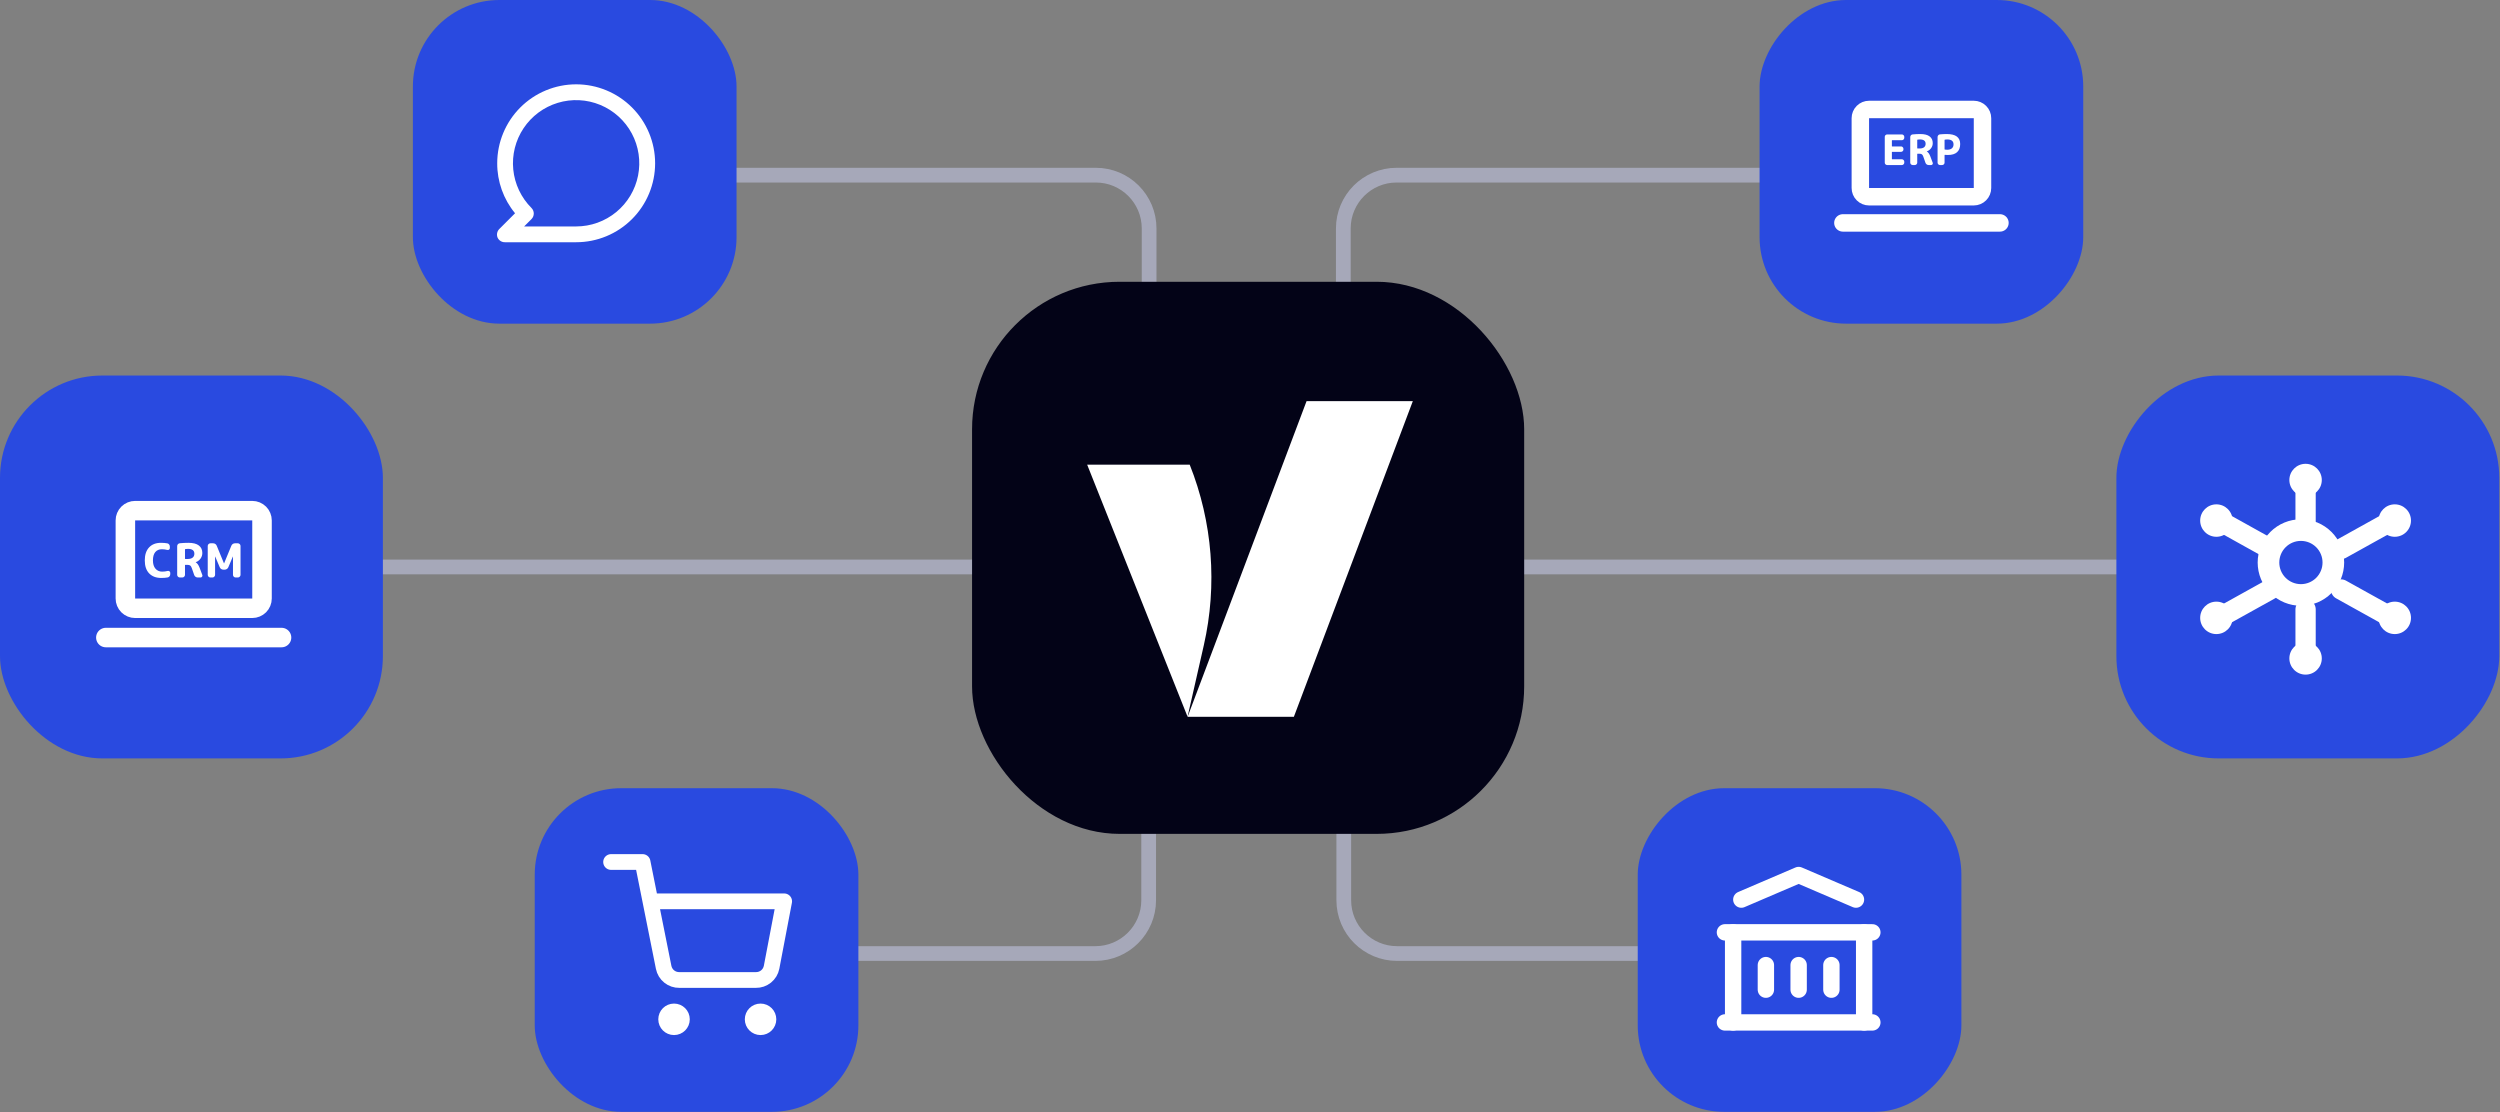 <svg width="499" height="222" viewBox="0 0 499 222" fill="none" xmlns="http://www.w3.org/2000/svg">
<rect x="0" y="0" width="499" height="222" fill="#808080" stroke="none"/>
<path d="M393.148 34.961H278.766C272.89 34.961 268.126 39.725 268.126 45.601V62.321" stroke="#A6A8B9" stroke-width="2.939" stroke-linejoin="round"/>
<path d="M374.771 190.326H278.859C272.982 190.326 268.219 185.562 268.219 179.686V162.402" stroke="#A6A8B9" stroke-width="2.939" stroke-linejoin="round"/>
<path d="M298.906 113.167H487.01" stroke="#A6A8B9" stroke-width="2.939" stroke-linejoin="round"/>
<path d="M104.342 34.961H218.724C224.6 34.961 229.364 39.725 229.364 45.601V62.321" stroke="#A6A8B9" stroke-width="2.939" stroke-linejoin="round"/>
<path d="M127.129 190.326H218.632C224.509 190.326 229.273 185.562 229.273 179.686V162.402" stroke="#A6A8B9" stroke-width="2.939" stroke-linejoin="round"/>
<path d="M198.586 113.167H10.483" stroke="#A6A8B9" stroke-width="2.939" stroke-linejoin="round"/>
<rect x="194.023" y="56.241" width="110.203" height="110.202" rx="29.446" fill="#030317"/>
<g clip-path="url(#clip0_405_659)">
<path d="M237.469 92.754H217L237.039 143.065L240.282 128.795C243.014 116.773 242.034 104.208 237.469 92.751V92.754Z" fill="white"/>
<path d="M281.999 80.068H260.789L237.048 143.068H258.259L281.999 80.068Z" fill="white"/>
</g>
<rect y="74.956" width="76.424" height="76.423" rx="20.42" fill="#294AE0"/>
<g clip-path="url(#clip1_405_659)">
<path d="M21.129 127.254H56.194" stroke="white" stroke-width="3.896" stroke-linecap="round" stroke-linejoin="round"/>
<path d="M25.026 103.877C25.026 103.36 25.231 102.865 25.596 102.499C25.962 102.134 26.457 101.929 26.974 101.929H50.35C50.867 101.929 51.362 102.134 51.728 102.499C52.093 102.865 52.298 103.36 52.298 103.877V119.461C52.298 119.978 52.093 120.473 51.728 120.839C51.362 121.204 50.867 121.409 50.35 121.409H26.974C26.457 121.409 25.962 121.204 25.596 120.839C25.231 120.473 25.026 119.978 25.026 119.461V103.877Z" stroke="white" stroke-width="3.896" stroke-linecap="round" stroke-linejoin="round"/>
<path d="M32.189 115.36C31.167 115.36 30.363 115.058 29.777 114.453C29.191 113.848 28.898 112.982 28.898 111.854C28.898 110.744 29.181 109.884 29.749 109.273C30.316 108.656 31.108 108.347 32.124 108.347C32.61 108.347 33.034 108.381 33.395 108.45C33.545 108.475 33.667 108.55 33.76 108.674C33.854 108.799 33.9 108.939 33.9 109.095V109.394C33.9 109.525 33.847 109.628 33.741 109.703C33.635 109.778 33.52 109.8 33.395 109.768C33.04 109.675 32.679 109.628 32.311 109.628C31.75 109.628 31.31 109.818 30.992 110.199C30.681 110.579 30.525 111.13 30.525 111.854C30.525 112.564 30.693 113.116 31.03 113.509C31.366 113.901 31.815 114.098 32.376 114.098C32.75 114.098 33.115 114.051 33.47 113.957C33.595 113.926 33.71 113.948 33.816 114.023C33.928 114.098 33.984 114.201 33.984 114.331V114.612C33.984 114.768 33.935 114.908 33.835 115.033C33.741 115.157 33.62 115.232 33.47 115.257C33.102 115.326 32.675 115.36 32.189 115.36ZM36.925 109.694V111.489C36.925 111.545 36.95 111.573 37 111.573H37.449C37.885 111.573 38.219 111.483 38.449 111.302C38.68 111.115 38.795 110.856 38.795 110.526C38.795 109.877 38.368 109.553 37.514 109.553C37.321 109.553 37.153 109.566 37.009 109.591C36.953 109.603 36.925 109.637 36.925 109.694ZM35.897 115.267C35.753 115.267 35.629 115.214 35.523 115.108C35.417 115.002 35.364 114.877 35.364 114.734V109.02C35.364 108.864 35.413 108.73 35.513 108.618C35.619 108.506 35.747 108.444 35.897 108.431C36.451 108.375 37.022 108.347 37.608 108.347C38.543 108.347 39.238 108.525 39.693 108.88C40.154 109.229 40.385 109.728 40.385 110.376C40.385 110.794 40.263 111.171 40.02 111.508C39.777 111.838 39.459 112.075 39.066 112.218C39.06 112.218 39.057 112.221 39.057 112.228C39.057 112.24 39.063 112.246 39.076 112.246C39.381 112.421 39.64 112.789 39.852 113.35L40.385 114.771C40.428 114.889 40.413 115.002 40.338 115.108C40.263 115.214 40.164 115.267 40.039 115.267H39.468C39.306 115.267 39.16 115.22 39.029 115.126C38.898 115.033 38.808 114.911 38.758 114.762L38.29 113.415C38.203 113.153 38.097 112.976 37.972 112.882C37.848 112.789 37.654 112.742 37.393 112.742H37C36.95 112.742 36.925 112.77 36.925 112.826V114.734C36.925 114.877 36.872 115.002 36.766 115.108C36.66 115.214 36.535 115.267 36.392 115.267H35.897ZM41.996 115.267C41.853 115.267 41.728 115.214 41.622 115.108C41.516 115.002 41.463 114.877 41.463 114.734V108.974C41.463 108.83 41.516 108.706 41.622 108.6C41.728 108.494 41.853 108.441 41.996 108.441H42.529C42.691 108.441 42.838 108.484 42.969 108.571C43.1 108.659 43.196 108.777 43.259 108.927L44.708 112.452C44.708 112.458 44.711 112.461 44.717 112.461C44.724 112.461 44.727 112.458 44.727 112.452L46.176 108.927C46.239 108.777 46.335 108.659 46.466 108.571C46.597 108.484 46.743 108.441 46.906 108.441H47.476C47.619 108.441 47.744 108.494 47.85 108.6C47.956 108.706 48.009 108.83 48.009 108.974V114.734C48.009 114.877 47.956 115.002 47.85 115.108C47.744 115.214 47.619 115.267 47.476 115.267H47.027C46.884 115.267 46.759 115.214 46.653 115.108C46.553 115.002 46.503 114.877 46.503 114.734V111.096C46.503 111.09 46.5 111.087 46.494 111.087C46.482 111.087 46.475 111.09 46.475 111.096L45.578 113.219C45.515 113.368 45.416 113.487 45.279 113.574C45.148 113.661 45.001 113.705 44.839 113.705H44.596C44.434 113.705 44.284 113.661 44.147 113.574C44.016 113.487 43.919 113.368 43.857 113.219L42.959 111.096C42.959 111.09 42.953 111.087 42.941 111.087C42.935 111.087 42.931 111.09 42.931 111.096V114.734C42.931 114.877 42.879 115.002 42.773 115.108C42.673 115.214 42.551 115.267 42.408 115.267H41.996Z" fill="white"/>
</g>
<rect x="82.412" y="0" width="64.602" height="64.601" rx="17.261" fill="#294AE0"/>
<path d="M115.003 16.832C112.933 16.832 110.884 17.24 108.972 18.032C107.06 18.824 105.323 19.984 103.859 21.448C100.904 24.403 99.244 28.412 99.244 32.591C99.23 36.23 100.49 39.759 102.805 42.566L99.653 45.718C99.435 45.94 99.287 46.221 99.228 46.527C99.169 46.833 99.202 47.149 99.322 47.436C99.453 47.719 99.665 47.958 99.932 48.12C100.199 48.283 100.508 48.363 100.82 48.35H115.003C119.182 48.35 123.19 46.69 126.146 43.734C129.101 40.779 130.762 36.771 130.762 32.591C130.762 28.412 129.101 24.403 126.146 21.448C123.19 18.492 119.182 16.832 115.003 16.832V16.832ZM115.003 45.198H104.617L106.083 43.733C106.377 43.437 106.541 43.038 106.541 42.622C106.541 42.205 106.377 41.806 106.083 41.511C104.02 39.449 102.735 36.736 102.447 33.834C102.159 30.932 102.887 28.019 104.506 25.593C106.125 23.167 108.535 21.378 111.325 20.529C114.116 19.681 117.114 19.826 119.809 20.94C122.505 22.055 124.73 24.069 126.107 26.64C127.484 29.212 127.926 32.181 127.359 35.041C126.792 37.903 125.251 40.478 122.998 42.33C120.745 44.182 117.919 45.196 115.003 45.198V45.198Z" fill="white"/>
<rect x="106.732" y="157.323" width="64.602" height="64.601" rx="17.261" fill="#294AE0"/>
<g clip-path="url(#clip2_405_659)">
<path d="M151.808 205.026C152.675 205.026 153.378 204.323 153.378 203.456C153.378 202.589 152.675 201.886 151.808 201.886C150.94 201.886 150.238 202.589 150.238 203.456C150.238 204.323 150.94 205.026 151.808 205.026Z" stroke="white" stroke-width="3.146" stroke-linecap="round" stroke-linejoin="round"/>
<path d="M134.537 205.026C135.404 205.026 136.107 204.323 136.107 203.456C136.107 202.589 135.404 201.886 134.537 201.886C133.669 201.886 132.967 202.589 132.967 203.456C132.967 204.323 133.669 205.026 134.537 205.026Z" stroke="white" stroke-width="3.146" stroke-linecap="round" stroke-linejoin="round"/>
<path d="M121.976 172.055H128.257L132.464 193.078C132.608 193.801 133.001 194.45 133.575 194.912C134.149 195.375 134.868 195.62 135.604 195.606H150.865C151.602 195.62 152.321 195.375 152.895 194.912C153.469 194.45 153.862 193.801 154.006 193.078L156.518 179.905H129.827" stroke="white" stroke-width="3.146" stroke-linecap="round" stroke-linejoin="round"/>
</g>
<rect width="76.424" height="76.423" rx="20.42" transform="matrix(-1 0 0 1 498.855 74.955)" fill="#294AE0"/>
<g clip-path="url(#clip3_405_659)">
<path d="M460.194 105.605V95.409" stroke="white" stroke-width="4.046" stroke-linecap="round" stroke-linejoin="round"/>
<path d="M467.274 109.57L476.377 104.512" stroke="white" stroke-width="4.046" stroke-linecap="round" stroke-linejoin="round"/>
<path d="M467.274 117.661L476.377 122.719" stroke="white" stroke-width="4.046" stroke-linecap="round" stroke-linejoin="round"/>
<path d="M460.194 121.627V131.822" stroke="white" stroke-width="4.046" stroke-linecap="round" stroke-linejoin="round"/>
<path d="M453.113 117.661L444.01 122.719" stroke="white" stroke-width="4.046" stroke-linecap="round" stroke-linejoin="round"/>
<path d="M453.113 109.57L444.01 104.502" stroke="white" stroke-width="4.046" stroke-linecap="round" stroke-linejoin="round"/>
<path d="M452.789 112.279C452.789 113.996 453.471 115.643 454.685 116.857C455.899 118.071 457.545 118.753 459.262 118.753C460.979 118.753 462.626 118.071 463.84 116.857C465.054 115.643 465.736 113.996 465.736 112.279C465.736 110.562 465.054 108.916 463.84 107.702C462.626 106.488 460.979 105.806 459.262 105.806C457.545 105.806 455.899 106.488 454.685 107.702C453.471 108.916 452.789 110.562 452.789 112.279Z" stroke="white" stroke-width="4.316" stroke-linecap="round" stroke-linejoin="round"/>
<circle cx="442.391" cy="103.905" r="3.237" fill="white"/>
<circle cx="442.391" cy="123.326" r="3.237" fill="white"/>
<circle cx="460.194" cy="131.418" r="3.237" fill="white"/>
<circle cx="477.996" cy="123.326" r="3.237" fill="white"/>
<circle cx="477.996" cy="103.905" r="3.237" fill="white"/>
<circle cx="460.194" cy="95.813" r="3.237" fill="white"/>
</g>
<rect width="64.602" height="64.601" rx="17.261" transform="matrix(-1 0 0 1 415.814 0)" fill="#294AE0"/>
<g clip-path="url(#clip4_405_659)">
<path d="M367.84 44.493H399.191" stroke="white" stroke-width="3.483" stroke-linecap="round" stroke-linejoin="round"/>
<path d="M371.324 23.592C371.324 23.13 371.507 22.687 371.834 22.361C372.16 22.034 372.604 21.851 373.065 21.851H393.966C394.428 21.851 394.871 22.034 395.197 22.361C395.524 22.687 395.708 23.13 395.708 23.592V37.526C395.708 37.988 395.524 38.431 395.197 38.757C394.871 39.084 394.428 39.268 393.966 39.268H373.065C372.604 39.268 372.16 39.084 371.834 38.757C371.507 38.431 371.324 37.988 371.324 37.526V23.592Z" stroke="white" stroke-width="3.483" stroke-linecap="round" stroke-linejoin="round"/>
<path d="M376.667 32.941C376.539 32.941 376.427 32.893 376.333 32.798C376.243 32.704 376.199 32.592 376.199 32.464V27.314C376.199 27.186 376.243 27.075 376.333 26.98C376.427 26.885 376.539 26.838 376.667 26.838H379.626C379.755 26.838 379.863 26.885 379.953 26.98C380.047 27.075 380.095 27.186 380.095 27.314V27.506C380.095 27.635 380.047 27.746 379.953 27.841C379.863 27.936 379.755 27.983 379.626 27.983H377.687C377.642 27.983 377.62 28.005 377.62 28.05V29.154C377.62 29.204 377.642 29.229 377.687 29.229H379.459C379.587 29.229 379.696 29.276 379.785 29.371C379.88 29.466 379.927 29.577 379.927 29.705V29.831C379.927 29.959 379.88 30.07 379.785 30.165C379.696 30.26 379.587 30.307 379.459 30.307H377.687C377.642 30.307 377.62 30.329 377.62 30.374V31.728C377.62 31.773 377.642 31.795 377.687 31.795H379.626C379.755 31.795 379.863 31.843 379.953 31.937C380.047 32.032 380.095 32.144 380.095 32.272V32.464C380.095 32.592 380.047 32.704 379.953 32.798C379.863 32.893 379.755 32.941 379.626 32.941H376.667ZM382.681 27.958V29.563C382.681 29.613 382.704 29.638 382.748 29.638H383.149C383.54 29.638 383.838 29.558 384.044 29.396C384.25 29.229 384.353 28.997 384.353 28.702C384.353 28.122 383.972 27.833 383.208 27.833C383.035 27.833 382.885 27.844 382.756 27.866C382.706 27.877 382.681 27.908 382.681 27.958ZM381.762 32.941C381.633 32.941 381.522 32.893 381.427 32.798C381.332 32.704 381.285 32.592 381.285 32.464V27.356C381.285 27.217 381.33 27.097 381.419 26.997C381.514 26.896 381.628 26.84 381.762 26.829C382.258 26.779 382.768 26.754 383.292 26.754C384.128 26.754 384.749 26.913 385.156 27.231C385.568 27.543 385.775 27.989 385.775 28.568C385.775 28.942 385.666 29.279 385.448 29.58C385.231 29.875 384.947 30.087 384.596 30.215C384.59 30.215 384.587 30.218 384.587 30.224C384.587 30.235 384.593 30.24 384.604 30.24C384.877 30.396 385.108 30.725 385.298 31.227L385.775 32.498C385.814 32.603 385.8 32.704 385.733 32.798C385.666 32.893 385.577 32.941 385.465 32.941H384.955C384.81 32.941 384.679 32.899 384.562 32.815C384.445 32.732 384.364 32.623 384.32 32.489L383.902 31.285C383.824 31.051 383.729 30.892 383.618 30.809C383.506 30.725 383.333 30.683 383.099 30.683H382.748C382.704 30.683 382.681 30.709 382.681 30.759V32.464C382.681 32.592 382.634 32.704 382.539 32.798C382.444 32.893 382.333 32.941 382.205 32.941H381.762ZM388.135 27.958V29.78C388.135 29.82 388.16 29.845 388.21 29.856C388.4 29.878 388.55 29.889 388.662 29.889C389.063 29.889 389.372 29.797 389.59 29.613C389.813 29.424 389.924 29.162 389.924 28.827C389.924 28.164 389.503 27.833 388.662 27.833C388.522 27.833 388.369 27.846 388.202 27.874C388.157 27.886 388.135 27.913 388.135 27.958ZM387.215 32.941C387.087 32.941 386.976 32.893 386.881 32.798C386.786 32.704 386.739 32.592 386.739 32.464V27.356C386.739 27.222 386.783 27.102 386.873 26.997C386.962 26.891 387.073 26.832 387.207 26.821C387.681 26.776 388.138 26.754 388.578 26.754C390.362 26.754 391.253 27.417 391.253 28.744C391.253 29.463 391.044 30.009 390.626 30.382C390.214 30.75 389.606 30.934 388.804 30.934C388.592 30.934 388.394 30.926 388.21 30.909C388.16 30.909 388.135 30.931 388.135 30.976V32.464C388.135 32.592 388.088 32.704 387.993 32.798C387.898 32.893 387.787 32.941 387.658 32.941H387.215Z" fill="white"/>
</g>
<rect width="64.602" height="64.601" rx="17.261" transform="matrix(-1 0 0 1 391.494 157.323)" fill="#294AE0"/>
<g clip-path="url(#clip5_405_659)">
<path d="M344.298 204.076H373.72" stroke="white" stroke-width="3.269" stroke-linecap="round" stroke-linejoin="round"/>
<path d="M344.298 186.096H373.72" stroke="white" stroke-width="3.269" stroke-linecap="round" stroke-linejoin="round"/>
<path d="M347.567 179.557L359.009 174.654L370.451 179.557" stroke="white" stroke-width="3.269" stroke-linecap="round" stroke-linejoin="round"/>
<path d="M345.932 186.096V204.076" stroke="white" stroke-width="3.269" stroke-linecap="round" stroke-linejoin="round"/>
<path d="M372.085 186.096V204.076" stroke="white" stroke-width="3.269" stroke-linecap="round" stroke-linejoin="round"/>
<path d="M352.471 192.634V197.537" stroke="white" stroke-width="3.269" stroke-linecap="round" stroke-linejoin="round"/>
<path d="M359.009 192.634V197.537" stroke="white" stroke-width="3.269" stroke-linecap="round" stroke-linejoin="round"/>
<path d="M365.547 192.634V197.537" stroke="white" stroke-width="3.269" stroke-linecap="round" stroke-linejoin="round"/>
</g>
<defs>
<clipPath id="clip0_405_659">
<rect width="65" height="63" fill="white" transform="translate(217 80.068)"/>
</clipPath>
<clipPath id="clip1_405_659">
<rect width="46.753" height="46.753" fill="white" transform="translate(15.285 90.241)"/>
</clipPath>
<clipPath id="clip2_405_659">
<rect width="37.681" height="37.681" fill="white" transform="translate(120.406 170.485)"/>
</clipPath>
<clipPath id="clip3_405_659">
<rect width="48.551" height="48.551" fill="white" transform="translate(435.918 89.34)"/>
</clipPath>
<clipPath id="clip4_405_659">
<rect width="41.801" height="41.801" fill="white" transform="translate(362.615 11.4)"/>
</clipPath>
<clipPath id="clip5_405_659">
<rect width="39.229" height="39.229" fill="white" transform="translate(339.394 169.75)"/>
</clipPath>
</defs>
</svg>
